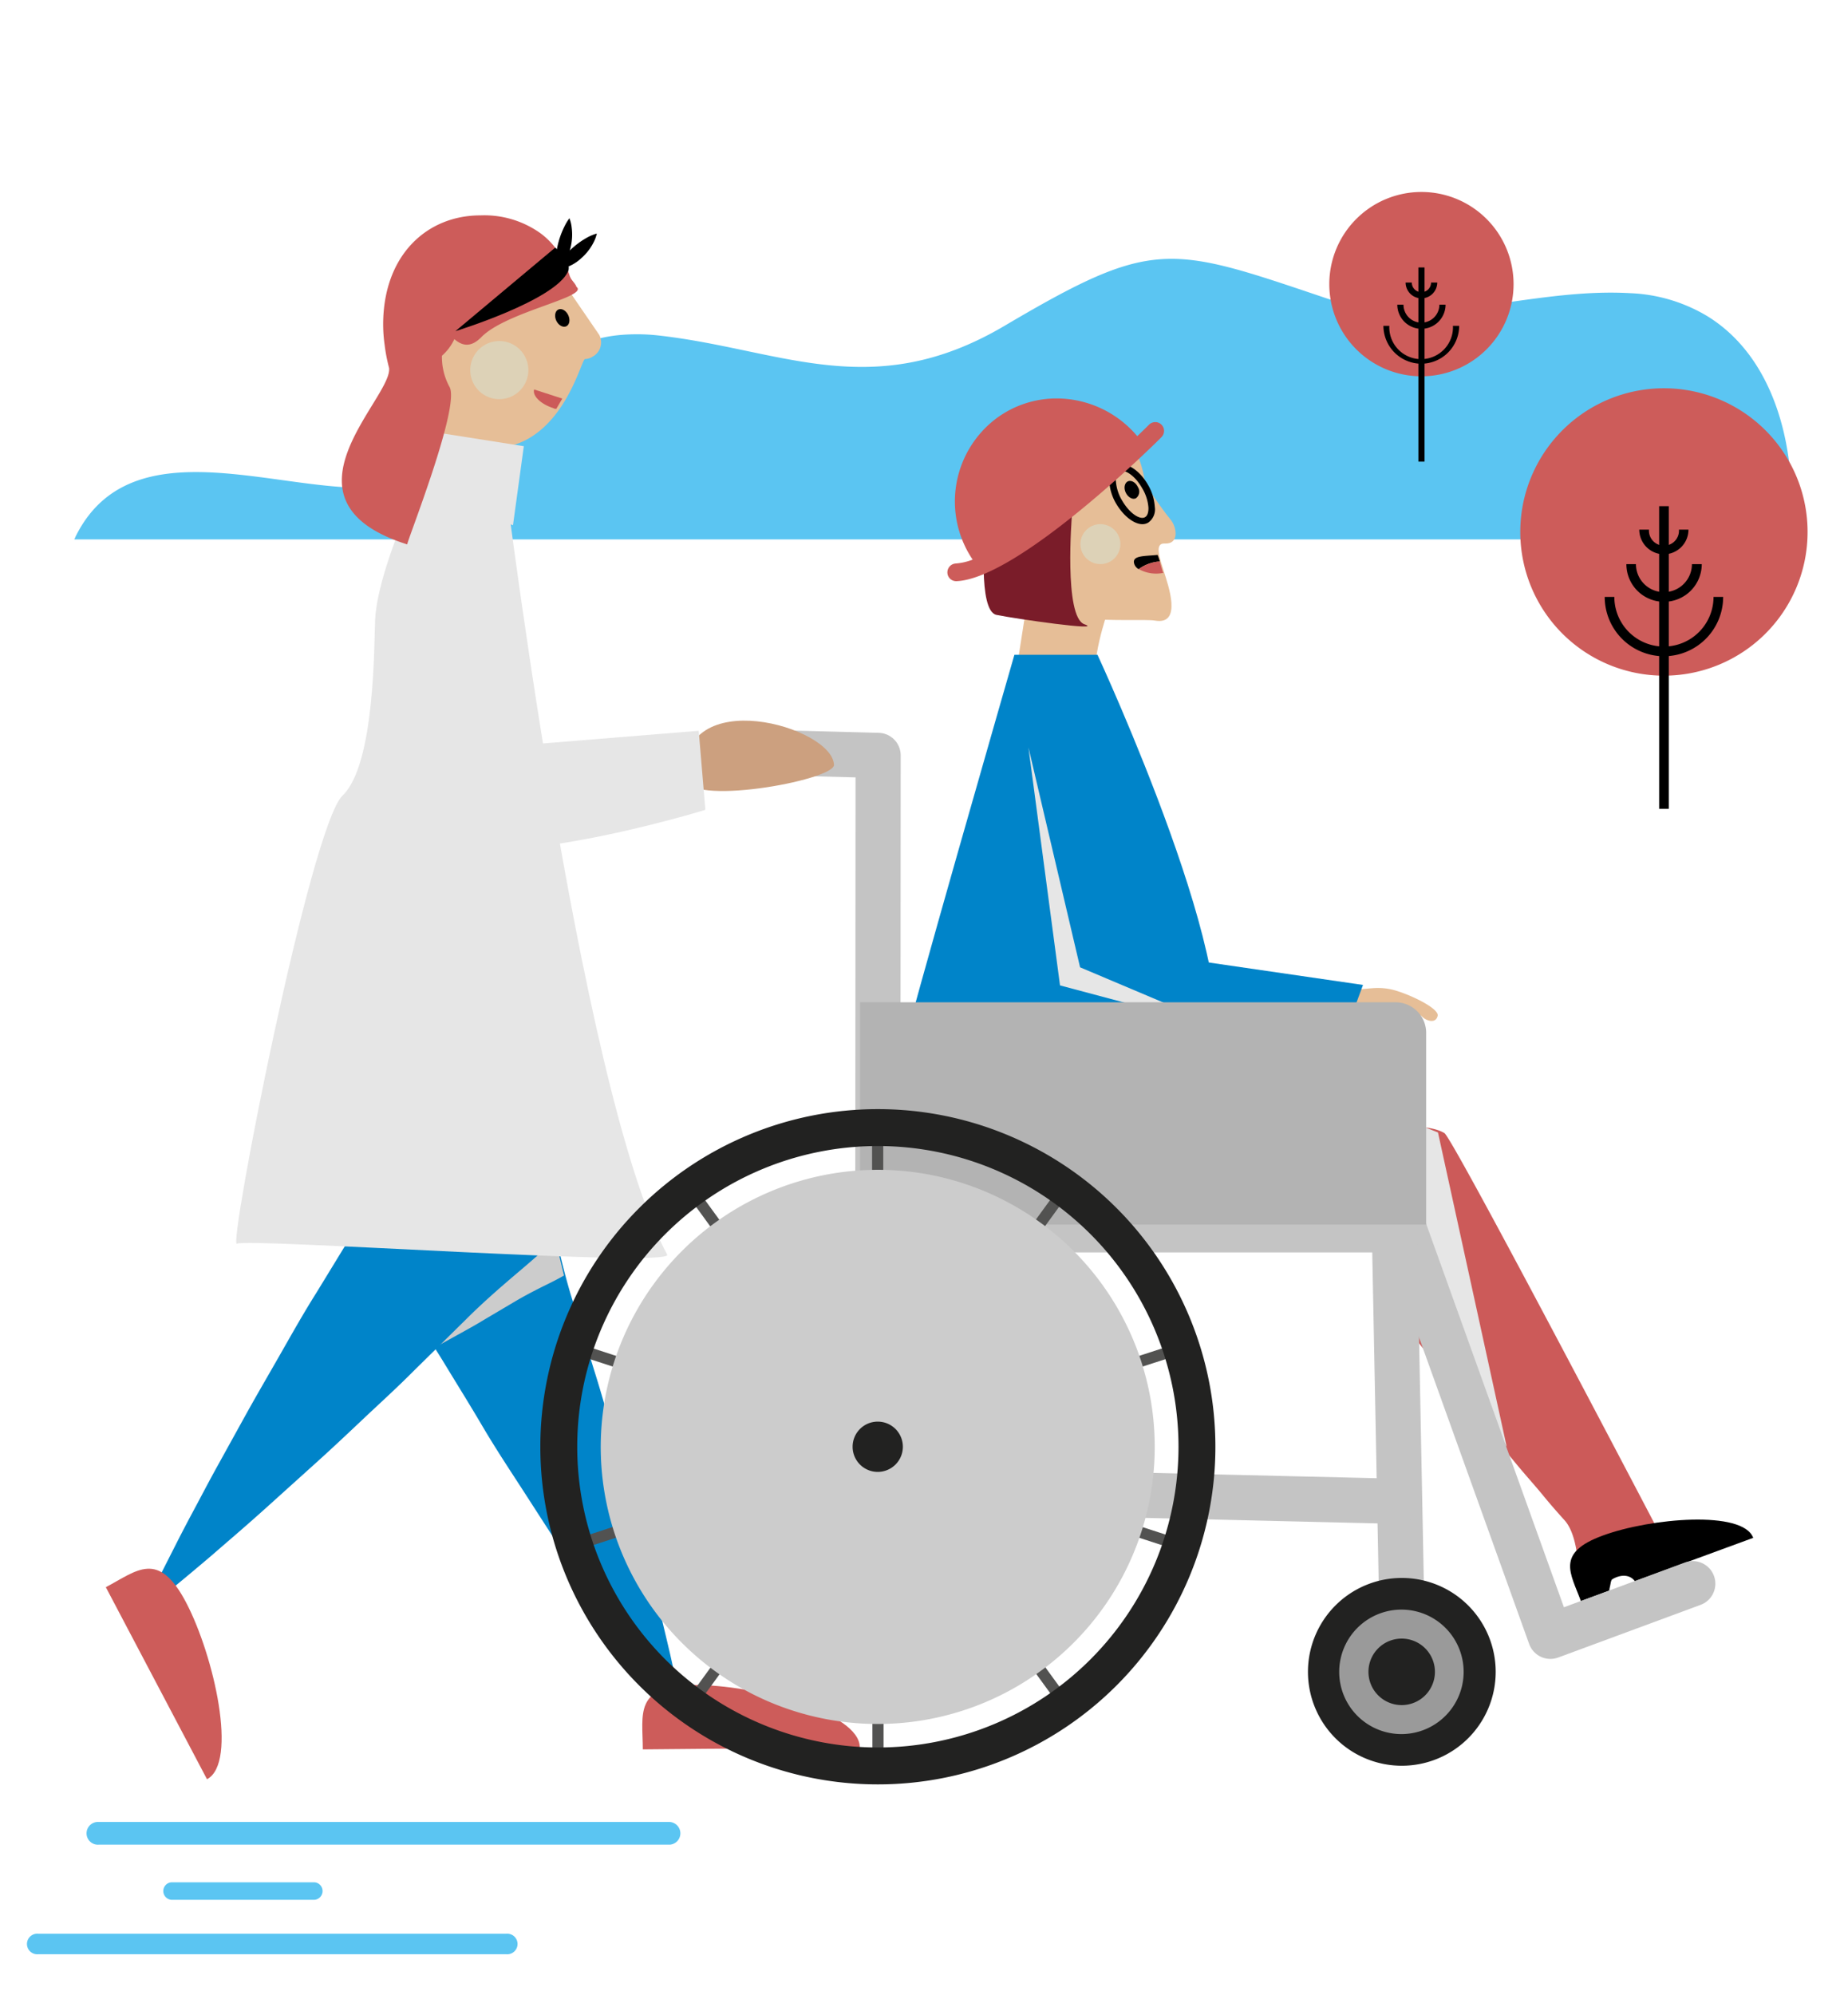 <?xml version="1.0" encoding="UTF-8"?> <svg xmlns="http://www.w3.org/2000/svg" viewBox="0 0 278 300"><defs><style>.cls-1{isolation:isolate;}.cls-2{fill:#5bc5f2;}.cls-3{fill:#0084c9;}.cls-4{fill:#cd5c5a;}.cls-20,.cls-5{fill:#ccc;}.cls-10,.cls-13,.cls-5{mix-blend-mode:multiply;}.cls-6{fill:#e6be97;}.cls-14,.cls-19,.cls-7{fill:none;}.cls-13,.cls-8{fill:#e6e6e6;}.cls-9{fill:#cc5a59;}.cls-11{fill:#ddd2b7;}.cls-12{fill:#7a1c29;}.cls-14{stroke:#c4c4c4;stroke-linecap:round;stroke-linejoin:round;stroke-width:6.79px;}.cls-15{fill:#b3b3b3;}.cls-16{fill:#9a9a9a;}.cls-17{fill:#222221;}.cls-18{fill:#525251;}.cls-19{stroke:#222221;stroke-miterlimit:10;stroke-width:5.55px;}.cls-21{fill:#cca07f;}</style></defs><title>sosiaalijaterveyspalvelut_278x300</title><g class="cls-1"><g id="Layer_1" data-name="Layer 1"><path class="cls-2" d="M256.83,47.54a24.41,24.41,0,0,0-11.57-3.45c-15.82-.89-30.31,6-46.08.65-23.37-7.89-25.75-8.91-48.1,4.28-20,11.78-33.72,3.41-52.3,1.4a29,29,0,0,0-4.51-.11c-14.89.75-17.5,14.35-30.92,21.31S21.12,61,11.37,80.69a3.36,3.36,0,0,1-.2.43H269.26C270.55,68.24,267.34,54,256.83,47.54Z"></path><path class="cls-3" d="M82.09,179.92c.51,1.75,1,3.54,1.37,5.37.84,3.61,1.7,7.26,2.83,10.79s2.19,7.1,3.28,10.59,2.05,7,3,10.32,1.88,6.61,2.69,9.72l2.3,8.76c.72,2.71,1.3,5.22,1.85,7.44s1,4.15,1.38,5.76l1.13,5.05-2.44,1.1s-1.11-1.52-3-4.19c-1-1.34-2.12-3-3.41-4.85s-2.79-4-4.34-6.32-3.24-4.86-5-7.53-3.57-5.52-5.48-8.46-3.89-5.95-5.74-9.1-3.82-6.3-5.75-9.48-4.07-6.25-6.21-9.26a61.93,61.93,0,0,1-5.64-9.15,44,44,0,0,1-2.45-6.56Z"></path><path class="cls-4" d="M104.34,253.4c9-.08,25,4.08,25,9.38l-32.64.3C96.69,257.78,95.33,253.48,104.34,253.4Z"></path><path class="cls-5" d="M84.84,191.82c-.77.45-1.59.86-2.41,1.27-1.65.81-3.29,1.65-4.87,2.58l-4.7,2.78c-1.53.94-3.1,1.78-4.61,2.62s-3,1.66-4.36,2.39-2.71,1.46-3.93,2.11-2.36,1.21-3.36,1.73-1.88,1-2.6,1.32l-2.3,1.12-.81-1.05,1.67-1.93c.53-.62,1.18-1.35,1.94-2.18s1.59-1.8,2.55-2.81l3-3.26c1.08-1.17,2.25-2.35,3.44-3.6s2.42-2.53,3.71-3.79,2.59-2.54,3.89-3.83,2.54-2.66,3.74-4a31.55,31.55,0,0,1,3.74-3.75,22.09,22.09,0,0,1,2.87-1.92Z"></path><path class="cls-3" d="M82.6,187.19c-1.31,1.27-2.7,2.48-4.13,3.69-2.83,2.4-5.67,4.84-8.29,7.46l-7.9,7.78c-2.57,2.59-5.24,5-7.8,7.42s-5,4.71-7.39,6.85l-6.72,6.06c-2.08,1.88-4,3.55-5.75,5.06s-3.23,2.81-4.5,3.86c-2.52,2.13-4,3.33-4,3.33L24.05,237l2.34-4.61c.74-1.47,1.66-3.24,2.74-5.25s2.27-4.31,3.63-6.76,2.82-5.11,4.38-7.92,3.26-5.71,5-8.76,3.5-6.19,5.45-9.28L53.35,185c2-3.16,3.7-6.49,5.4-9.77A60.5,60.5,0,0,1,64.28,166,46.82,46.82,0,0,1,69,160.82Z"></path><path class="cls-4" d="M31.14,267.57C35.83,265.1,32.19,249,28,241s-7.4-4.78-12.08-2.31"></path><path class="cls-6" d="M67.68,49.73a8,8,0,0,1,5-.72c2.25.4,10.47-4.34,13.49-6.15,0,0-.83.46-.83.49l4.8,7a2.43,2.43,0,0,1-1,3.29A2.33,2.33,0,0,1,88,54c-.63,0-3.78,14.82-15.82,13.32A14.72,14.72,0,0,1,65,64.84c0-.44-.7-6.75-1.1-8.45S67.67,49.73,67.68,49.73Z"></path><path class="cls-7" d="M48.62,40.3Z"></path><path d="M85.48,47.39c.33.7.2,1.45-.29,1.68s-1.17-.14-1.5-.83-.2-1.46.3-1.69S85.15,46.69,85.48,47.39Z"></path><path class="cls-8" d="M75.36,67.5s11.55,96.13,25,121.17c1.09,2-63.29-2.53-64.71-1.63s11-62.73,15.89-67.41,4.72-22.72,4.89-26.39c.4-9,9.83-27.63,9.83-27.63Z"></path><polygon class="cls-8" points="78.8 67.1 77.17 78.99 62.68 73.34 65.06 64.94 78.8 67.1"></polygon><path class="cls-4" d="M58.53,55.33a25.21,25.21,0,0,1-.67-3.48,22,22,0,0,1-.22-3c0-.09,0-.17,0-.26.1-10.28,6.61-16.2,14.63-16.2a14.53,14.53,0,0,1,9.08,2.72,11.39,11.39,0,0,1,2.16,2.12,14.19,14.19,0,0,1,2.23,4.38h0a.24.24,0,0,1,.06.09c.15.43.81,1,.91,1.43,2,1.53-10.54,3.72-14.3,7.57-1.74,1.78-3.08,1.14-4.06.3a7.52,7.52,0,0,1-1.87,2.5,9.44,9.44,0,0,0,1.14,4.68c1.68,2.9-6.41,23.24-6.36,23.69C40.52,75.32,59.11,59.81,58.53,55.33Z"></path><path class="cls-9" d="M80.35,58.57l4.24,1.37-.9,1.54c-.16,0-.31,0-.47-.11C81.33,60.77,80.06,59.51,80.35,58.57Z"></path><g class="cls-10"><path class="cls-11" d="M79.41,56.44a4.37,4.37,0,1,1-3.51-5.08A4.37,4.37,0,0,1,79.41,56.44Z"></path></g><path class="cls-6" d="M166.6,92.09s-2.72,7.68-1.6,11.12-12.58.71-12.58.71L154.59,90Z"></path><path class="cls-6" d="M202,152.69a4.36,4.36,0,0,1,3.89.85c2,1.53,3.6.94,3.17.23s-1.67-.41-2.5-1.25-.48-1.78.8-1.65,5.84,1.29,6.55,2,2.1,1.09,2.36-.11-4.9-3.56-7.13-4-3.62.08-5.34,0a45.19,45.19,0,0,1-4.6-.59Z"></path><path class="cls-9" d="M192.28,172.94a37,37,0,0,0,2.64,5.31,52.22,52.22,0,0,0,5.52,7.22c2.07,2.35,6.51-.64,8.39,1.87s1.41,10.41,3.27,12.87,3.77,4.86,5.6,7.17,3.61,4.56,5.35,6.66l4.87,5.9c1.51,1.84,3,3.47,4.2,4.94s2.34,2.75,3.28,3.79c1.84,2.09,2,6.72,2,6.72L250,231.24s-31.38-60-32.71-60.84C211.89,167.17,192.28,172.94,192.28,172.94Z"></path><path d="M241.12,230.92c-7.15,2.62-4.85,5.65-3.3,9.86l4.27-1.57c0-.26.09-.53.14-.79s.11-.79.29-.91c1.27-.77,2.67-.76,3.43.29l17.79-6.53C262.21,227.07,248.28,228.29,241.12,230.92Z"></path><path class="cls-3" d="M152.6,98.47S135.7,157.1,136,157.56c7.62,11.77,40,10,45.63,1.86,7.05-10.1-16.53-60.95-16.53-60.95Z"></path><path class="cls-6" d="M172.24,72.69s2.24,3.5,3.87,5.47c.92,1.11,1.35,3.7-.92,3.58-1.55-.08-.75,2.12-.07,4.31.56,1.81,2.82,8-1.36,7.28-2.5-.46-20.68,1.46-23.94-6.06-5.11-11.74,2.87-23.33,10.5-24.51C171.38,61.06,172.24,72.69,172.24,72.69Z"></path><g class="cls-10"><path class="cls-11" d="M168.49,82.37a3,3,0,1,1-5.91-1.08,3,3,0,0,1,5.91,1.08Z"></path></g><path d="M171.17,73.24a1.24,1.24,0,0,1-.29,1.69c-.5.25-1.17-.13-1.52-.83s-.19-1.48.31-1.71S170.84,72.54,171.17,73.24Z"></path><path d="M174.14,83.45a7.73,7.73,0,0,1,.34,1h-.19a6,6,0,0,0-3,1.14,1.37,1.37,0,0,1-.71-1C170.47,83.54,172.13,83.65,174.14,83.45Z"></path><path class="cls-9" d="M174.29,84.45h.19c.17.58.31,1.16.51,1.72h-.09a5.35,5.35,0,0,1-3.58-.58A6,6,0,0,1,174.29,84.45Z"></path><path class="cls-6" d="M152.73,78.13a1.18,1.18,0,0,1-.84,1.46h0a1.18,1.18,0,0,1-1.46-.84l-.5-1.83a1.21,1.21,0,0,1,.86-1.46h0a1.21,1.21,0,0,1,1.46.84Z"></path><polygon class="cls-3" points="168.26 142.77 205.04 148.12 202.72 154.39 181.23 155 168.26 142.77"></polygon><path class="cls-12" d="M161.25,77.54S160,92.77,163.13,93.88s-10.38-.82-13.23-1.41-1.7-12.77-1.7-12.77Z"></path><g class="cls-10"><polygon class="cls-13" points="196.75 162.51 202.96 178.67 226.66 217.57 216.32 170.31 196.75 162.51"></polygon></g><polygon class="cls-13" points="185.03 155 159.46 148.19 154.71 112.39 162.48 145.47 185.03 155"></polygon><polyline class="cls-14" points="125.09 184.95 211.26 184.95 233.23 246.08 254.65 238.16"></polyline><line class="cls-14" x1="209.46" y1="169.59" x2="210.83" y2="239.69"></line><line class="cls-14" x1="210.16" y1="225.77" x2="138.83" y2="224.08"></line><polyline class="cls-14" points="115.84 113.17 132.1 113.6 132.03 217.57"></polyline><path class="cls-15" d="M129.38,184.16V150.73h80.47a4.6,4.6,0,0,1,4.69,4.5v28.93Z"></path><path class="cls-16" d="M210.83,263.16a11.74,11.74,0,1,1,11.74-11.74A11.75,11.75,0,0,1,210.83,263.16Z"></path><path class="cls-17" d="M210.83,242.06a9.36,9.36,0,1,1-9.37,9.36,9.37,9.37,0,0,1,9.37-9.36m0-4.76A14.12,14.12,0,1,0,225,251.42a14.12,14.12,0,0,0-14.12-14.12Z"></path><path class="cls-18" d="M119.77,220.67,86.82,231.38l.52,1.6,33-10.71a12.66,12.66,0,0,0,3.64,5l-20.36,28,1.36,1,20.37-28a12.52,12.52,0,0,0,5.89,1.91v34.64h1.68V230.18a12.52,12.52,0,0,0,5.89-1.91l20.37,28,1.37-1-20.36-28a12.75,12.75,0,0,0,3.64-5L176.72,233l.53-1.6L144.3,220.67a12.52,12.52,0,0,0,0-6.2l32.95-10.7-.53-1.61-32.94,10.71a12.75,12.75,0,0,0-3.64-5l20.36-28-1.37-1-20.37,28a12.65,12.65,0,0,0-5.89-1.92V170.31h-1.68V205a12.65,12.65,0,0,0-5.89,1.92l-20.37-28-1.36,1,20.36,28a12.66,12.66,0,0,0-3.64,5L87.34,202.16l-.52,1.61,33,10.7a12.52,12.52,0,0,0,0,6.2Zm1.61-5.68,4,1.32a6.49,6.49,0,0,0-.12,1.26,6.67,6.67,0,0,0,.12,1.27l-4,1.3a10.83,10.83,0,0,1-.32-2.57A11,11,0,0,1,121.38,215ZM137,218.3l-2.26-.73,2.26-.73a3.84,3.84,0,0,1,0,1.46Zm-7.2-2.33-2.25-.74a4.86,4.86,0,0,1,.85-1.19Zm0-2.92a4.8,4.8,0,0,1,1.4-.46V215Zm3.08-.46a4.7,4.7,0,0,1,1.4.46l-1.4,1.92Zm2.78,1.45a5.14,5.14,0,0,1,.85,1.19l-2.25.74Zm.85,5.86a5.48,5.48,0,0,1-.85,1.21l-1.4-1.93Zm-2.23,2.19a5,5,0,0,1-1.4.45v-2.38Zm-3.08.45a5.1,5.1,0,0,1-1.4-.45l1.4-1.93Zm-2.77-1.43a5.17,5.17,0,0,1-.85-1.21l2.25-.72ZM127,218.3a3.84,3.84,0,0,1,0-1.46l2.26.73Zm-2.11-9.08,2.5,3.44a6.88,6.88,0,0,0-1.49,2.05l-4-1.32A11.06,11.06,0,0,1,124.93,209.22Zm6.26-2.58v4.27a6.52,6.52,0,0,0-2.39.77l-2.51-3.44A11,11,0,0,1,131.19,206.64Zm6.58,1.6-2.5,3.44a6.51,6.51,0,0,0-2.4-.77v-4.27A11,11,0,0,1,137.77,208.24Zm4.4,5.15-4,1.32a6.55,6.55,0,0,0-1.49-2.05l2.51-3.44A11.06,11.06,0,0,1,142.17,213.39Zm.51,6.75-4-1.3a7.59,7.59,0,0,0,.12-1.27,7.37,7.37,0,0,0-.12-1.26l4-1.32a10.48,10.48,0,0,1,.32,2.58A10.34,10.34,0,0,1,142.68,220.14Zm-3.54,5.78-2.51-3.45a6.51,6.51,0,0,0,1.49-2l4,1.32A11.06,11.06,0,0,1,139.14,225.92Zm-6.27,2.59v-4.28a6.51,6.51,0,0,0,2.4-.77l2.5,3.44A11.11,11.11,0,0,1,132.87,228.51Zm-6.58-1.61,2.51-3.44a6.52,6.52,0,0,0,2.39.77v4.28A11.11,11.11,0,0,1,126.29,226.9Zm-4.39-5.15,4-1.32a6.83,6.83,0,0,0,1.49,2l-2.5,3.45A11.06,11.06,0,0,1,121.9,221.75Z"></path><path class="cls-19" d="M84.06,217.57a48,48,0,1,0,48-48A48,48,0,0,0,84.06,217.57Z"></path><path class="cls-20" d="M90.37,217.57A41.67,41.67,0,1,0,132,175.92,41.7,41.7,0,0,0,90.37,217.57Z"></path><path class="cls-17" d="M128.26,217.57a3.78,3.78,0,1,0,3.78-3.78A3.78,3.78,0,0,0,128.26,217.57Z"></path><path class="cls-17" d="M205.86,251.42a5,5,0,1,0,5-5A5,5,0,0,0,205.86,251.42Z"></path><path class="cls-21" d="M125.46,115.07c-.09-5.79-23.26-12.43-22.45,1.9C103.27,121.38,125.21,117.41,125.46,115.07Z"></path><path class="cls-8" d="M62.89,125.29c8,7.36,43.22-3.5,43.22-3.5l-1-11.89-30.3,2.46.09-33.75L63,78.58S54.31,117.36,62.89,125.29Z"></path><path class="cls-2" d="M100.77,274H14.86a1.71,1.71,0,1,0,0,3.41h85.91a1.71,1.71,0,0,0,0-3.41"></path><path class="cls-2" d="M76.18,293.89H5.73a1.55,1.55,0,1,1,0-3.09H76.18a1.55,1.55,0,1,1,0,3.09"></path><path class="cls-2" d="M47.32,285.7H25.77a1.32,1.32,0,0,1,0-2.63H47.32a1.32,1.32,0,0,1,0,2.63"></path><path class="cls-4" d="M271.92,80a21.61,21.61,0,1,1-21.61-21.61A21.61,21.61,0,0,1,271.92,80Z"></path><path d="M250.31,98.69a8.93,8.93,0,0,1-8.91-8.92h1.45a7.46,7.46,0,1,0,14.92,0h1.45A8.93,8.93,0,0,1,250.31,98.69Z"></path><path d="M250.31,90.5a5.66,5.66,0,0,1-5.65-5.66h1.44a4.21,4.21,0,0,0,8.42,0H256A5.67,5.67,0,0,1,250.31,90.5Z"></path><path d="M250.31,83.36a3.72,3.72,0,0,1-3.71-3.71h1.46a2.26,2.26,0,1,0,4.51,0H254A3.71,3.71,0,0,1,250.31,83.36Z"></path><rect x="249.59" y="76.12" width="1.45" height="45.51"></rect><path class="cls-4" d="M227.69,42.73a13.86,13.86,0,1,1-13.86-13.86A13.86,13.86,0,0,1,227.69,42.73Z"></path><path d="M213.83,54.7A5.73,5.73,0,0,1,208.11,49H209a4.79,4.79,0,1,0,9.57,0h.94A5.73,5.73,0,0,1,213.83,54.7Z"></path><path d="M213.83,49.45a3.64,3.64,0,0,1-3.63-3.63h.93a2.7,2.7,0,1,0,5.4,0h.93A3.64,3.64,0,0,1,213.83,49.45Z"></path><path d="M213.83,44.87a2.39,2.39,0,0,1-2.38-2.38h.93a1.45,1.45,0,0,0,2.9,0h.93A2.39,2.39,0,0,1,213.83,44.87Z"></path><rect x="213.37" y="40.22" width="0.93" height="29.2"></rect><path d="M171.87,78.83c-1.3,0-2.9-1.26-4-3.15a7.48,7.48,0,0,1-1-3.28,2.41,2.41,0,0,1,1-2.37c1.32-.76,3.51.56,4.85,2.92a7.5,7.5,0,0,1,1,3.28,2.42,2.42,0,0,1-1,2.37A1.75,1.75,0,0,1,171.87,78.83Zm-3.11-8a.8.8,0,0,0-.39.09,1.55,1.55,0,0,0-.5,1.47,6.51,6.51,0,0,0,.9,2.83c1.18,2.06,2.78,3,3.49,2.55.35-.2.53-.74.5-1.47a6.54,6.54,0,0,0-.91-2.83C170.87,71.71,169.55,70.8,168.76,70.8Z"></path><path class="cls-6" d="M85.66,32.82s-.83,6.82-2.44,8"></path><path d="M85.66,32.82A5.18,5.18,0,0,1,86,34.23a8.1,8.1,0,0,1-.17,3A6.32,6.32,0,0,1,84.5,40a2.89,2.89,0,0,1-.87.69,1.53,1.53,0,0,1-.41.12l.11-.38c0-.11,0-.27.07-.42s0-.34.07-.52a21.83,21.83,0,0,1,.46-2.75,12.88,12.88,0,0,1,1-2.72A7.43,7.43,0,0,1,85.66,32.82Z"></path><path d="M89.78,35.12a5.19,5.19,0,0,1-.5,1.36,7.87,7.87,0,0,1-1.86,2.37,6.37,6.37,0,0,1-2.72,1.5,2.94,2.94,0,0,1-1.11.07,1.69,1.69,0,0,1-.4-.14L83.5,40c.08-.07.18-.2.29-.3s.23-.26.36-.39a23.7,23.7,0,0,1,1.95-2,12.18,12.18,0,0,1,2.36-1.66A6.91,6.91,0,0,1,89.78,35.12Z"></path><path d="M68.51,49.8s15-4.6,16.95-9c.65-1.43-1.94-3.56-1.94-3.56Z"></path><polygon class="cls-13" points="82.61 127.09 56.63 128.87 61.88 87.06 59.65 126.15 82.61 127.09"></polygon></g><g id="Layer_2" data-name="Layer 2"><path class="cls-4" d="M142.52,86.14a1.32,1.32,0,0,0,1.32,1.26h.06c9.35-.42,30-20.79,30.82-21.66a1.32,1.32,0,1,0-1.86-1.88c-.51.51-1.11,1.09-1.78,1.73A15.9,15.9,0,0,0,159,59.92a15.19,15.19,0,0,0-9.12,3,15.64,15.64,0,0,0-3.56,21.24,9.06,9.06,0,0,1-2.53.58A1.34,1.34,0,0,0,142.52,86.14Z"></path></g></g></svg> 
